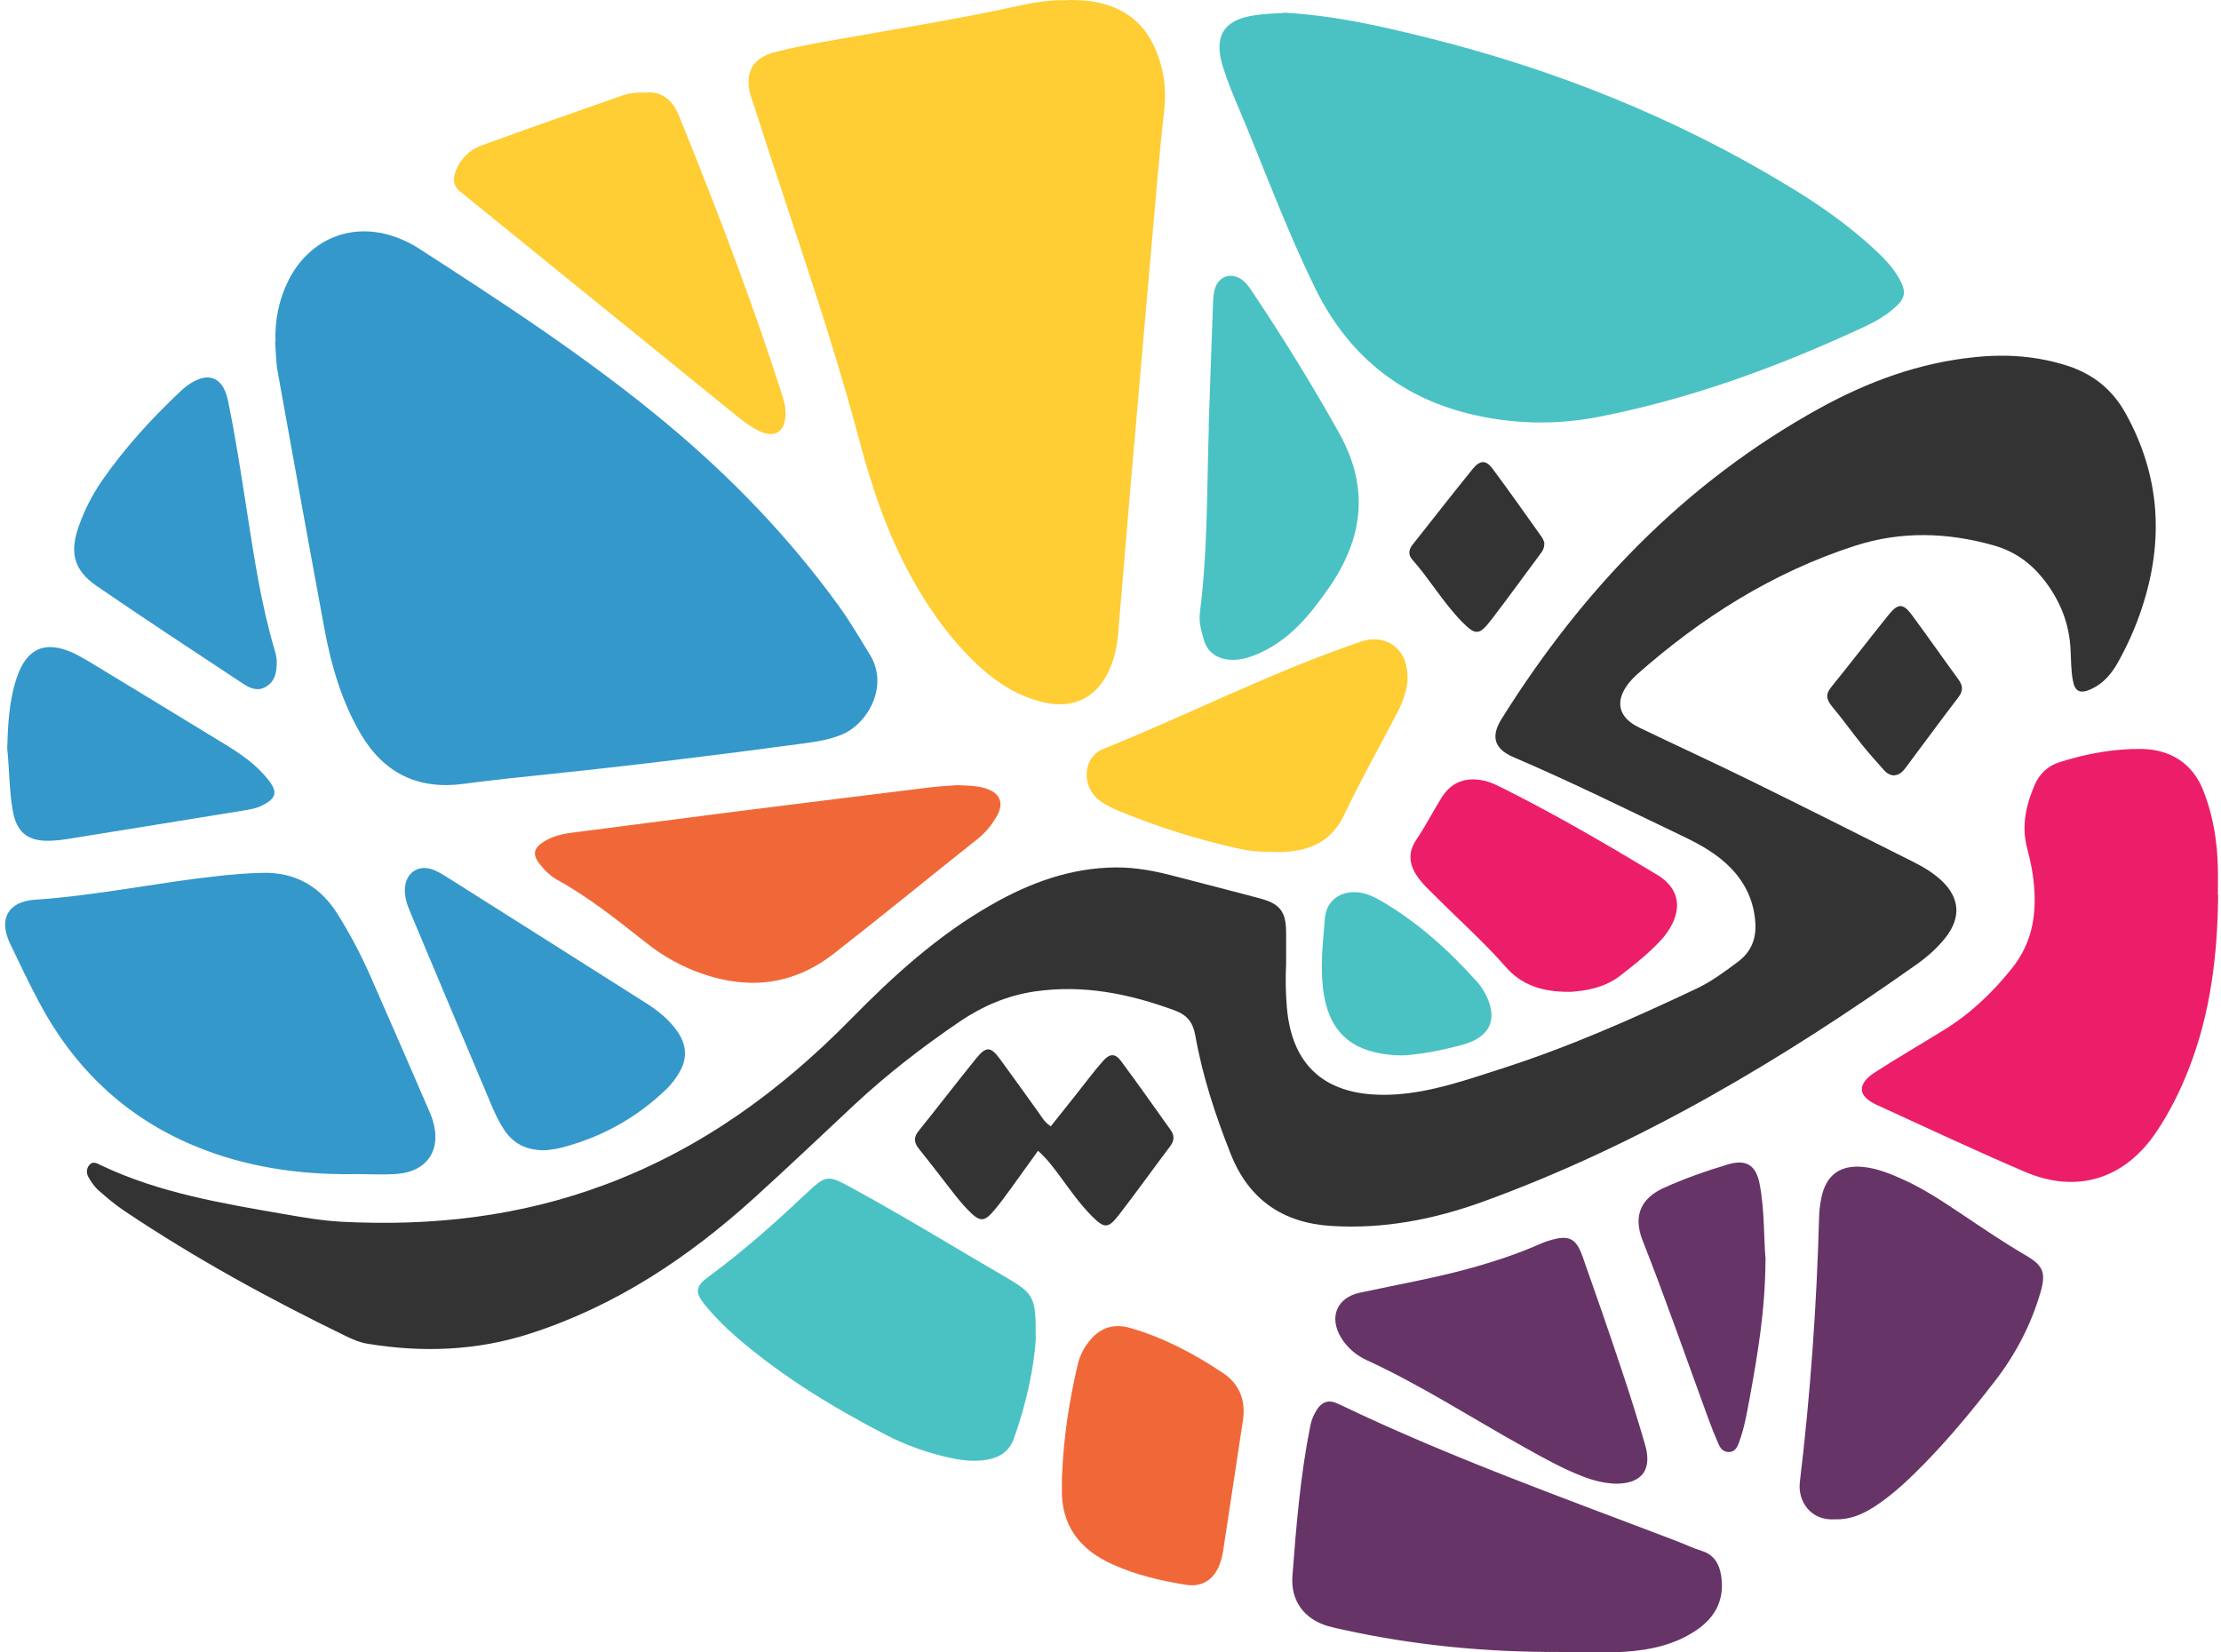 <svg width="43" height="32" viewBox="0 0 43 32" fill="none" xmlns="http://www.w3.org/2000/svg">
<g clip-path="url(#clip0_218_8274)">
<path d="M24.9 18.678C24.886 18.953 24.892 19.226 24.914 19.502C25.016 20.734 25.768 21.274 27.023 21.194C27.728 21.148 28.401 20.91 29.071 20.695C30.369 20.279 31.615 19.728 32.844 19.146C33.136 19.008 33.398 18.813 33.655 18.62C33.892 18.441 33.999 18.198 33.986 17.9C33.966 17.476 33.804 17.115 33.509 16.809C33.247 16.539 32.924 16.359 32.588 16.197C31.499 15.676 30.419 15.141 29.311 14.667C28.933 14.507 28.856 14.27 29.068 13.928C30.634 11.423 32.621 9.344 35.231 7.905C36.171 7.387 37.164 7.023 38.239 6.916C38.853 6.852 39.457 6.896 40.044 7.089C40.527 7.249 40.896 7.544 41.15 7.999C41.825 9.212 41.899 10.472 41.469 11.773C41.351 12.136 41.194 12.487 41.009 12.82C40.885 13.043 40.725 13.236 40.488 13.344C40.273 13.443 40.168 13.396 40.13 13.167C40.097 12.98 40.097 12.787 40.088 12.597C40.066 12.065 39.876 11.602 39.54 11.188C39.289 10.88 38.98 10.67 38.603 10.563C37.709 10.309 36.811 10.281 35.918 10.568C34.322 11.084 32.938 11.96 31.689 13.065C31.637 13.112 31.587 13.165 31.541 13.22C31.257 13.573 31.326 13.892 31.733 14.088C32.453 14.435 33.181 14.769 33.9 15.122C34.939 15.632 35.973 16.155 37.009 16.674C37.224 16.781 37.431 16.9 37.605 17.068C37.935 17.388 37.966 17.754 37.69 18.126C37.53 18.339 37.332 18.515 37.12 18.667C34.498 20.524 31.758 22.162 28.723 23.267C27.77 23.614 26.791 23.805 25.774 23.741C24.837 23.683 24.178 23.231 23.828 22.349C23.533 21.605 23.282 20.844 23.142 20.053C23.097 19.805 22.99 19.659 22.745 19.568C21.868 19.245 20.98 19.064 20.04 19.199C19.508 19.276 19.032 19.48 18.59 19.777C17.868 20.268 17.177 20.8 16.537 21.398C15.892 22.002 15.25 22.611 14.594 23.206C13.323 24.356 11.923 25.288 10.274 25.822C9.238 26.159 8.188 26.197 7.124 26.024C6.969 25.999 6.826 25.938 6.685 25.869C5.211 25.153 3.777 24.367 2.416 23.455C2.236 23.336 2.071 23.195 1.911 23.055C1.831 22.986 1.768 22.892 1.715 22.801C1.674 22.73 1.666 22.639 1.726 22.564C1.798 22.479 1.872 22.526 1.95 22.564C3.085 23.105 4.315 23.306 5.536 23.518C5.889 23.579 6.244 23.639 6.6 23.659C8.358 23.752 10.065 23.562 11.735 22.934C13.585 22.239 15.115 21.12 16.476 19.733C17.3 18.893 18.163 18.11 19.192 17.523C19.939 17.095 20.73 16.806 21.601 16.798C21.995 16.795 22.384 16.872 22.767 16.974C23.31 17.117 23.853 17.253 24.396 17.399C24.787 17.503 24.9 17.66 24.9 18.066C24.9 18.27 24.9 18.471 24.9 18.675V18.678Z" fill="#333333"/>
<path d="M5.333 6.616C5.319 6.2 5.399 5.805 5.583 5.433C6.008 4.587 6.89 4.262 7.764 4.631C7.874 4.678 7.982 4.73 8.081 4.794C9.738 5.863 11.389 6.938 12.908 8.204C14.153 9.24 15.27 10.4 16.224 11.713C16.45 12.021 16.64 12.352 16.841 12.677C17.216 13.284 16.802 14.006 16.32 14.216C16.075 14.323 15.816 14.362 15.556 14.397C13.9 14.621 12.24 14.825 10.575 14.998C10.041 15.053 9.506 15.109 8.974 15.18C8.092 15.299 7.43 14.971 6.984 14.213C6.617 13.587 6.416 12.901 6.284 12.192C5.975 10.525 5.674 8.857 5.374 7.186C5.341 6.999 5.341 6.806 5.327 6.616H5.333Z" fill="#3498CB"/>
<path d="M20.675 0C20.898 -0.002 21.099 0.011 21.298 0.058C21.8 0.174 22.158 0.466 22.362 0.935C22.527 1.312 22.588 1.701 22.541 2.123C22.436 3.049 22.365 3.978 22.282 4.907C22.144 6.467 22.009 8.024 21.874 9.585C21.797 10.489 21.72 11.393 21.645 12.3C21.626 12.528 21.574 12.749 21.483 12.959C21.243 13.507 20.785 13.739 20.201 13.601C19.724 13.488 19.322 13.237 18.963 12.909C18.431 12.418 18.012 11.839 17.662 11.208C17.194 10.367 16.885 9.463 16.64 8.537C16.058 6.343 15.286 4.209 14.6 2.048C14.578 1.979 14.55 1.913 14.531 1.844C14.415 1.423 14.558 1.133 14.977 1.017C15.311 0.927 15.653 0.863 15.995 0.802C17.265 0.576 18.536 0.372 19.798 0.097C20.088 0.033 20.388 -0.005 20.669 0.006L20.675 0Z" fill="#FFCD34"/>
<path d="M24.857 0.245C25.835 0.3 26.709 0.501 27.58 0.716C30.066 1.331 32.42 2.266 34.614 3.597C35.199 3.95 35.758 4.338 36.263 4.802C36.456 4.981 36.643 5.165 36.773 5.4C36.913 5.651 36.891 5.777 36.676 5.965C36.505 6.116 36.307 6.229 36.1 6.326C34.449 7.095 32.748 7.721 30.959 8.071C30.119 8.236 29.27 8.217 28.432 8.01C27.056 7.668 26.072 6.83 25.457 5.571C24.97 4.573 24.573 3.534 24.154 2.505C23.988 2.097 23.801 1.698 23.671 1.276C23.495 0.7 23.693 0.38 24.294 0.295C24.506 0.264 24.721 0.259 24.857 0.251V0.245Z" fill="#4AC2C4"/>
<path d="M6.832 22.738C5.774 22.75 4.74 22.598 3.756 22.187C2.411 21.625 1.427 20.674 0.749 19.395C0.553 19.026 0.374 18.648 0.195 18.273C-0.032 17.799 0.153 17.46 0.674 17.424C1.868 17.344 3.036 17.093 4.222 16.964C4.506 16.933 4.792 16.909 5.079 16.903C5.719 16.887 6.204 17.168 6.54 17.708C6.774 18.083 6.981 18.474 7.16 18.877C7.554 19.773 7.943 20.668 8.332 21.567C8.351 21.611 8.365 21.655 8.379 21.702C8.552 22.259 8.277 22.686 7.692 22.733C7.408 22.755 7.119 22.736 6.832 22.736V22.738Z" fill="#3498CB"/>
<path d="M42.945 17.327C42.934 18.482 42.801 19.615 42.377 20.698C42.212 21.123 42.01 21.528 41.757 21.908C41.142 22.832 40.216 23.127 39.199 22.691C38.234 22.278 37.283 21.831 36.327 21.393C35.963 21.225 35.952 20.993 36.299 20.767C36.74 20.483 37.195 20.219 37.641 19.943C38.154 19.626 38.581 19.218 38.959 18.744C39.317 18.292 39.422 17.787 39.386 17.233C39.37 16.958 39.317 16.688 39.246 16.423C39.133 15.996 39.224 15.593 39.392 15.202C39.486 14.984 39.648 14.83 39.88 14.758C40.395 14.595 40.933 14.496 41.465 14.504C42.008 14.513 42.449 14.772 42.661 15.318C42.846 15.792 42.926 16.282 42.939 16.787C42.945 16.966 42.939 17.145 42.939 17.324L42.945 17.327Z" fill="#EC1E69"/>
<path d="M30.182 31.991C28.782 31.997 27.392 31.865 26.022 31.564C25.918 31.542 25.813 31.52 25.708 31.49C25.259 31.357 24.986 31.01 25.022 30.522C25.096 29.546 25.176 28.571 25.369 27.609C25.388 27.507 25.432 27.402 25.488 27.311C25.578 27.162 25.708 27.096 25.882 27.176C25.915 27.19 25.948 27.203 25.981 27.22C28.081 28.226 30.276 29.009 32.448 29.839C32.616 29.902 32.776 29.982 32.947 30.034C33.189 30.109 33.286 30.288 33.322 30.511C33.393 30.96 33.222 31.308 32.856 31.561C32.428 31.856 31.935 31.958 31.433 31.989C31.017 32.014 30.598 31.994 30.179 31.994L30.182 31.991Z" fill="#673468"/>
<path d="M20.057 25.9C20.021 26.479 19.873 27.176 19.63 27.857C19.545 28.097 19.368 28.218 19.128 28.265C18.889 28.309 18.651 28.287 18.417 28.237C17.971 28.141 17.543 27.992 17.138 27.78C16.118 27.25 15.14 26.655 14.266 25.9C14.04 25.704 13.828 25.492 13.64 25.26C13.45 25.026 13.469 24.907 13.709 24.731C14.365 24.249 14.974 23.711 15.564 23.154C16.022 22.724 16.011 22.744 16.562 23.044C17.549 23.582 18.503 24.172 19.473 24.734C20.021 25.054 20.057 25.122 20.052 25.903L20.057 25.9Z" fill="#4AC2C4"/>
<path d="M35.529 29.422C35.061 29.458 34.802 29.075 34.846 28.703C35.05 27.005 35.171 25.301 35.218 23.592C35.221 23.463 35.234 23.331 35.262 23.201C35.35 22.754 35.629 22.55 36.086 22.6C36.362 22.63 36.615 22.738 36.866 22.851C37.247 23.025 37.597 23.256 37.944 23.488C38.36 23.766 38.774 24.05 39.209 24.304C39.565 24.51 39.617 24.648 39.501 25.042C39.317 25.668 39.016 26.239 38.619 26.751C38.137 27.374 37.633 27.981 37.067 28.535C36.828 28.769 36.577 28.99 36.296 29.174C36.061 29.326 35.81 29.433 35.535 29.422H35.529Z" fill="#673468"/>
<path d="M18.522 15.205C18.701 15.213 18.88 15.211 19.057 15.26C19.363 15.346 19.454 15.55 19.288 15.825C19.197 15.977 19.087 16.117 18.944 16.233C18.009 16.975 17.086 17.733 16.146 18.466C15.383 19.061 14.534 19.177 13.613 18.863C13.199 18.722 12.833 18.516 12.494 18.245C11.951 17.818 11.41 17.383 10.801 17.046C10.666 16.972 10.55 16.862 10.454 16.74C10.305 16.553 10.324 16.429 10.528 16.299C10.694 16.197 10.876 16.151 11.069 16.126C12.122 15.991 13.175 15.853 14.227 15.718C15.493 15.558 16.761 15.401 18.026 15.246C18.191 15.227 18.36 15.219 18.525 15.205H18.522Z" fill="#F16838"/>
<path d="M12.508 1.794C12.825 1.764 13.026 1.949 13.144 2.238C13.359 2.767 13.572 3.302 13.778 3.834C14.241 5.025 14.68 6.224 15.074 7.44C15.132 7.621 15.206 7.801 15.209 7.994C15.214 8.36 15.002 8.504 14.68 8.338C14.542 8.269 14.415 8.176 14.294 8.079C12.549 6.665 10.804 5.248 9.062 3.834C9.015 3.795 8.971 3.757 8.921 3.721C8.775 3.608 8.762 3.465 8.825 3.305C8.919 3.071 9.092 2.902 9.324 2.817C10.231 2.486 11.143 2.166 12.056 1.847C12.191 1.8 12.337 1.789 12.502 1.792L12.508 1.794Z" fill="#FFCD34"/>
<path d="M31.284 28.733C31.055 28.725 30.838 28.67 30.623 28.584C30.231 28.43 29.867 28.226 29.503 28.022C28.492 27.46 27.519 26.828 26.466 26.343C26.256 26.247 26.083 26.101 25.961 25.899C25.727 25.508 25.881 25.131 26.325 25.034C27.083 24.871 27.847 24.739 28.594 24.524C28.996 24.408 29.39 24.276 29.774 24.108C29.851 24.075 29.928 24.042 30.008 24.02C30.369 23.912 30.512 23.973 30.639 24.331C30.898 25.062 31.152 25.795 31.397 26.531C31.557 27.005 31.706 27.485 31.846 27.964C31.995 28.463 31.791 28.733 31.281 28.733H31.284Z" fill="#673468"/>
<path d="M23.401 8.256C23.428 7.479 23.453 6.704 23.483 5.927C23.486 5.819 23.489 5.709 23.517 5.607C23.591 5.334 23.861 5.257 24.076 5.442C24.128 5.488 24.175 5.546 24.214 5.604C24.82 6.506 25.391 7.429 25.923 8.38C26.524 9.455 26.389 10.439 25.716 11.401C25.358 11.914 24.966 12.393 24.371 12.655C24.195 12.732 24.013 12.788 23.817 12.777C23.566 12.76 23.379 12.633 23.31 12.396C23.26 12.225 23.208 12.049 23.23 11.867C23.384 10.668 23.365 9.458 23.404 8.253L23.401 8.256Z" fill="#4AC2C4"/>
<path d="M24.633 16.492C24.418 16.503 24.206 16.483 23.994 16.437C23.2 16.26 22.425 16.02 21.673 15.709C21.54 15.654 21.408 15.59 21.295 15.508C20.931 15.235 20.953 14.667 21.364 14.502C23.037 13.829 24.644 13.002 26.356 12.423C26.756 12.288 27.128 12.487 27.221 12.873C27.268 13.06 27.26 13.253 27.2 13.44C27.164 13.553 27.122 13.666 27.067 13.774C26.72 14.441 26.348 15.097 26.025 15.778C25.788 16.279 25.394 16.464 24.884 16.497C24.801 16.503 24.716 16.497 24.633 16.497V16.492Z" fill="#FFCD34"/>
<path d="M10.562 22.275C10.187 22.283 9.939 22.145 9.76 21.878C9.633 21.688 9.547 21.478 9.459 21.269C8.952 20.07 8.45 18.871 7.946 17.672C7.885 17.528 7.833 17.379 7.838 17.222C7.849 16.897 8.108 16.726 8.406 16.85C8.505 16.892 8.596 16.949 8.687 17.007C9.95 17.804 11.21 18.603 12.472 19.403C12.726 19.562 12.96 19.742 13.131 19.998C13.299 20.257 13.304 20.514 13.15 20.773C13.084 20.883 13.004 20.993 12.91 21.084C12.323 21.652 11.631 22.035 10.837 22.233C10.733 22.258 10.625 22.267 10.567 22.275H10.562Z" fill="#3498CB"/>
<path d="M20.562 28.582C20.589 27.854 20.699 27.135 20.865 26.427C20.901 26.275 20.967 26.134 21.061 26.008C21.27 25.726 21.537 25.619 21.876 25.715C22.524 25.9 23.114 26.214 23.671 26.584C23.996 26.799 24.126 27.121 24.062 27.518C23.936 28.342 23.814 29.169 23.687 29.993C23.671 30.098 23.649 30.206 23.61 30.305C23.497 30.594 23.268 30.74 22.962 30.691C22.48 30.614 22.006 30.503 21.554 30.302C20.901 30.013 20.534 29.536 20.559 28.8C20.559 28.728 20.559 28.657 20.559 28.585L20.562 28.582Z" fill="#F16838"/>
<path d="M5.357 12.798C5.363 13.035 5.316 13.206 5.139 13.305C4.982 13.393 4.836 13.327 4.704 13.239C3.758 12.613 2.81 11.993 1.876 11.351C1.421 11.039 1.341 10.692 1.534 10.166C1.644 9.86 1.79 9.576 1.975 9.308C2.419 8.669 2.942 8.095 3.51 7.563C3.546 7.53 3.582 7.5 3.62 7.472C4.004 7.186 4.312 7.277 4.412 7.751C4.558 8.451 4.665 9.159 4.775 9.865C4.919 10.786 5.054 11.704 5.321 12.6C5.346 12.68 5.354 12.762 5.36 12.798H5.357Z" fill="#3498CB"/>
<path d="M30.38 19.207C29.862 19.212 29.46 19.075 29.159 18.733C28.732 18.245 28.25 17.818 27.795 17.36C27.684 17.25 27.569 17.145 27.475 17.021C27.296 16.784 27.235 16.539 27.42 16.263C27.593 16.007 27.737 15.728 27.899 15.464C28.093 15.149 28.36 15.042 28.724 15.116C28.878 15.149 29.016 15.224 29.154 15.293C30.157 15.797 31.127 16.365 32.089 16.944C32.486 17.184 32.575 17.556 32.34 17.958C32.293 18.041 32.236 18.118 32.172 18.19C31.93 18.457 31.648 18.678 31.364 18.898C31.061 19.133 30.689 19.191 30.38 19.21V19.207Z" fill="#EC1E69"/>
<path d="M0.139 14.513C0.152 14.069 0.169 13.581 0.329 13.11C0.522 12.55 0.88 12.398 1.42 12.646C1.539 12.702 1.652 12.771 1.765 12.837C2.633 13.363 3.499 13.89 4.364 14.419C4.67 14.606 4.965 14.81 5.191 15.097C5.381 15.337 5.354 15.455 5.081 15.596C4.963 15.657 4.833 15.676 4.703 15.698C3.573 15.883 2.443 16.064 1.313 16.247C1.194 16.266 1.076 16.279 0.957 16.282C0.53 16.293 0.318 16.111 0.246 15.695C0.18 15.318 0.183 14.934 0.141 14.507L0.139 14.513Z" fill="#3498CB"/>
<path d="M20.098 22.284C19.908 22.548 19.743 22.78 19.575 23.011C19.475 23.146 19.379 23.282 19.271 23.411C19.054 23.676 18.976 23.676 18.731 23.422C18.64 23.328 18.555 23.226 18.475 23.124C18.246 22.832 18.025 22.537 17.791 22.248C17.692 22.124 17.686 22.024 17.786 21.901C18.16 21.435 18.524 20.96 18.899 20.497C19.095 20.258 19.178 20.263 19.362 20.511C19.61 20.848 19.85 21.189 20.096 21.528C20.164 21.622 20.217 21.73 20.344 21.812C20.512 21.6 20.674 21.396 20.837 21.192C21.008 20.977 21.171 20.756 21.352 20.55C21.485 20.398 21.592 20.395 21.705 20.55C22.033 20.991 22.348 21.44 22.667 21.887C22.747 22 22.731 22.102 22.645 22.212C22.314 22.65 21.995 23.097 21.659 23.532C21.454 23.794 21.383 23.791 21.148 23.56C20.92 23.331 20.732 23.067 20.542 22.807C20.415 22.637 20.291 22.46 20.096 22.284H20.098Z" fill="#333333"/>
<path d="M34.181 24.406C34.176 25.371 34.03 26.228 33.873 27.085C33.82 27.367 33.773 27.648 33.674 27.918C33.638 28.02 33.594 28.125 33.459 28.119C33.346 28.114 33.296 28.028 33.261 27.94C33.194 27.786 33.131 27.631 33.076 27.477C32.654 26.325 32.252 25.164 31.802 24.023C31.598 23.505 31.811 23.188 32.208 23.006C32.61 22.824 33.026 22.678 33.448 22.551C33.806 22.444 33.997 22.559 34.068 22.931C34.167 23.447 34.145 23.976 34.184 24.406H34.181Z" fill="#673468"/>
<path d="M27.144 20.439C26.061 20.42 25.656 19.885 25.598 18.964C25.573 18.573 25.62 18.179 25.65 17.785C25.675 17.468 25.912 17.272 26.229 17.277C26.416 17.28 26.579 17.355 26.733 17.443C27.453 17.862 28.062 18.413 28.613 19.031C28.66 19.083 28.699 19.146 28.735 19.207C29.021 19.709 28.87 20.086 28.307 20.235C27.905 20.343 27.494 20.423 27.144 20.439Z" fill="#4AC2C4"/>
<path d="M36.681 15.017C36.59 15.017 36.522 14.97 36.466 14.904C36.323 14.744 36.18 14.584 36.045 14.416C35.849 14.173 35.67 13.92 35.471 13.683C35.364 13.553 35.336 13.448 35.452 13.308C35.827 12.845 36.191 12.371 36.566 11.905C36.745 11.681 36.847 11.681 37.012 11.905C37.318 12.318 37.61 12.74 37.913 13.153C38.005 13.277 38.013 13.38 37.913 13.506C37.58 13.942 37.255 14.386 36.927 14.824C36.863 14.909 36.803 15.003 36.679 15.014L36.681 15.017Z" fill="#333333"/>
<path d="M29.898 10.511C29.903 10.615 29.865 10.67 29.821 10.728C29.506 11.15 29.201 11.575 28.881 11.991C28.638 12.31 28.569 12.31 28.299 12.035C27.938 11.665 27.679 11.216 27.34 10.833C27.257 10.739 27.276 10.635 27.354 10.541C27.739 10.056 28.12 9.565 28.511 9.083C28.652 8.909 28.768 8.906 28.889 9.066C29.217 9.507 29.534 9.956 29.851 10.403C29.879 10.442 29.89 10.489 29.901 10.508L29.898 10.511Z" fill="#333333"/>
</g>
<defs>
<clipPath id="clip0_218_8274">
<rect width="42.847" height="32" fill="white" transform="translate(0.098)"/>
</clipPath>
</defs>
</svg>
